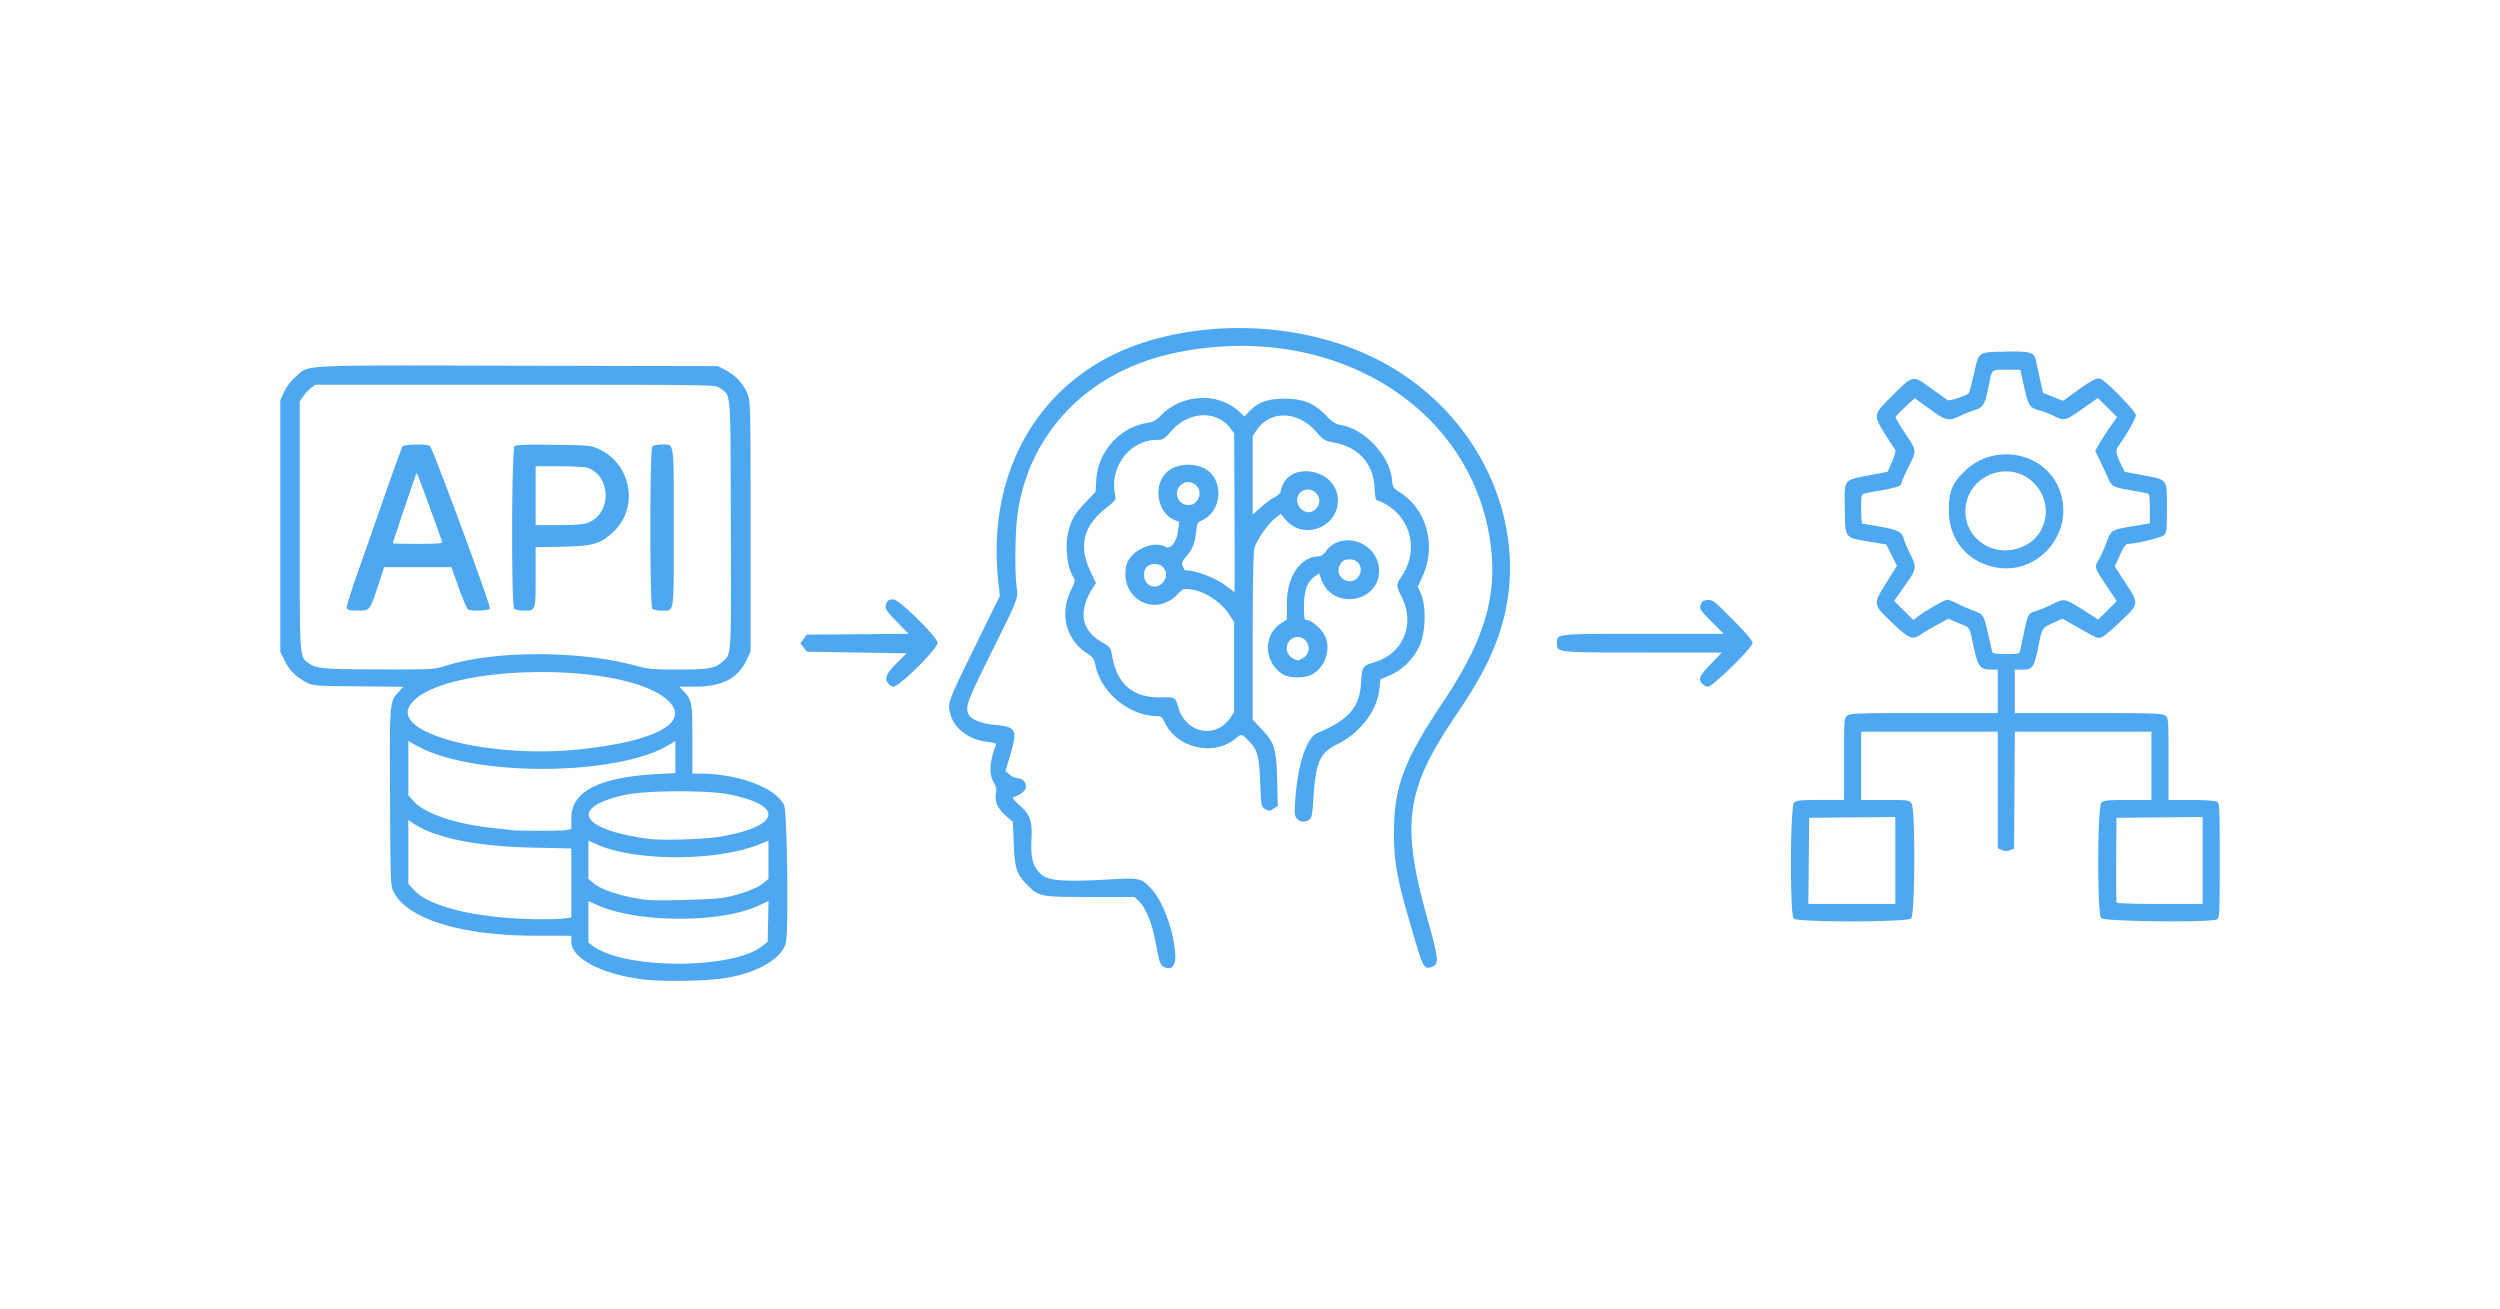 <svg xmlns="http://www.w3.org/2000/svg" xml:space="preserve" width="1910" height="1000"><path d="M0 0h1910v1000H0z" style="fill:#fff;fill-opacity:1;stroke:none;stroke-width:4;stroke-linecap:round;stroke-linejoin:round;stroke-miterlimit:0"/><path d="M491.013 748.23c-31.836-4.084-54.52-16.077-54.523-28.827l-.001-4.473-27.57-.04c-56.35-.08-96.99-12.501-107.951-32.995-2.612-4.883-2.63-5.306-2.966-72.505-.372-74.166-.468-73.015 6.73-80.895l3.436-3.762-34.56-.362c-33.239-.348-34.75-.464-39.566-3.037-7.853-4.196-13-9.37-16.587-16.676l-3.309-6.737V305.815l2.83-6.26c1.686-3.734 5.171-8.368 8.632-11.48 10.737-9.653-1.765-9.016 170.034-8.663l152.911.314 6.005 3.17c7.567 3.993 13.767 10.801 16.655 18.29 2.133 5.53 2.243 10.482 2.243 101.275v95.46l-3.378 6.883c-6.768 13.792-18.647 19.798-39.157 19.798h-11.865l3.051 3.261c6.56 7.01 6.88 8.735 6.88 36.999v26.147h5.148c29.715 0 58.888 10.896 64.96 24.261 2.223 4.895 3.458 92.065 1.473 104.067-2.11 12.763-22.395 24.555-48.457 28.168-15.44 2.14-47.128 2.517-61.097.725zm59.912-14.445c14.183-2.28 24.527-5.806 30.596-10.433l4.979-3.795.33-15.608.331-15.608-7.505 3.512c-29.135 13.634-93.354 13.359-123.69-.53l-6.43-2.943v31.765l3.853 2.832c16.026 11.777 60.701 16.727 97.536 10.808m-119.936-32.06 5.502-.755v-52.752l-29.35-.616c-42.14-.883-74.323-7.312-90.716-18.12l-4.447-2.931v48.646l4.256 4.711c11.719 12.972 48.55 21.762 93.707 22.363 8.55.114 18.022-.132 21.048-.547M552.641 685.9c11.78-2.06 25.431-6.991 30.169-10.896l4.283-3.531v-29.198l-6.966 2.814c-32.546 13.146-95.534 13.092-124.363-.107l-6.229-2.851v29.342l4.406 3.631c6.341 5.227 23.307 10.417 40.656 12.436 7.778.906 50.373-.298 58.044-1.64m-1.716-46.803c45.669-8.024 48.476-23.784 5.748-32.263-16.337-3.242-63.234-2.995-78.866.415-43.498 9.491-35.082 26.304 16.79 33.54 10.883 1.52 43.656.534 56.328-1.692m-118.14-4.954 3.706-.74v-8.471c0-20.355 21.37-31.207 66.11-33.571l13.341-.705v-24.58l-4.447 2.752c-39.394 24.383-150.536 24.9-193.064.9l-6.453-3.643v41.518l4.278 4.736c8.313 9.2 31.808 17.194 59.164 20.126 7.175.769 14.112 1.555 15.416 1.747 4.786.705 38.357.65 41.95-.068zm9.185-61.545c59.54-6.102 86.519-21.08 67.986-37.743-34.695-31.194-180.595-27.307-197.436 5.26-10.823 20.929 62.551 39.34 129.45 32.483m-101.532-63.908c36.394-11.61 100.26-11.888 143.13-.623 12.317 3.237 14.815 3.49 34.39 3.483 23.363-.011 28.203-.857 34.039-5.981 6.942-6.096 6.704-2.164 6.36-105.098-.355-106.259.362-97.468-8.482-104.07-3.268-2.44-3.598-2.446-156.074-2.446H241l-3.348 2.48c-1.841 1.365-4.549 4.246-6.016 6.402l-2.668 3.92v94.81c0 103.994-.267 99.99 7.008 105.17 5.85 4.165 10.853 4.605 53.47 4.698 41.258.09 42.274.036 50.99-2.745m-75.476-44c-.38-.994 3.044-12.334 7.611-25.2s14.048-39.936 21.07-60.154c7.02-20.219 13.282-37.428 13.916-38.244 1.326-1.706 18.274-2.059 20.84-.433 2.049 1.299 46.717 122.189 45.917 124.272-.654 1.704-14.402 2.24-16.839.657-.738-.48-3.886-7.942-6.996-16.584l-5.654-15.712h-51.333l-4.571 13.933c-6.409 19.534-6.196 19.27-15.55 19.27-5.818 0-7.888-.444-8.41-1.806m72.837-50.668c-9.332-26.537-19.149-53.02-19.517-52.651-.465.464-18.163 52.777-18.163 53.686 0 .246 8.595.447 19.1.447 14.768 0 18.983-.336 18.58-1.482m55.053 51.05c-2.309-2.309-2.024-122.301.295-124.226 1.262-1.047 9.204-1.321 29.942-1.034 27.666.383 28.358.453 34.931 3.535 24.782 11.618 30.157 45.353 10.112 63.463-9.75 8.808-15.47 10.424-38.46 10.867l-20.455.395v22.788c0 25.87.081 25.635-8.894 25.635-3.326 0-6.688-.64-7.47-1.423m55.872-65.516c18.44-6.576 18.736-35.17.438-42.083-1.836-.694-11.575-1.261-21.642-1.261h-18.303v45.062l17.49-.052c11.624-.035 19.01-.594 22.017-1.666zm49.668 65.516c-2.052-2.051-2.052-121.987 0-124.039.783-.783 4.144-1.423 7.47-1.423 9.48 0 8.895-4.176 8.895 63.443 0 67.618.585 63.442-8.894 63.442-3.327 0-6.688-.64-7.471-1.423m391.055 273.778c-3.121-1.556-3.493-2.67-6.964-20.859-2.54-13.314-7.47-24.956-12.613-29.785l-3.112-2.923h-33.996c-38.182 0-38.871-.131-47.842-9.102-8.265-8.265-9.682-12.54-10.41-31.403l-.647-16.788-5.55-4.882c-6.224-5.473-8.601-10.959-7.438-17.159.593-3.16.175-5.165-1.711-8.218-3.738-6.047-3.148-16.382 1.608-28.204.638-1.585-.413-2.048-6.114-2.693-14.6-1.652-26.011-10.357-28.797-21.969-1.94-8.088-1.756-8.573 20.263-53.467l17.74-36.168-1.206-11.266c-9.5-88.76 36.137-160.746 116.663-184.024 55.323-15.992 119.14-11.166 169.05 12.786 82.807 39.739 124.655 132.114 96.506 213.028-6.446 18.527-15.629 35.7-32.083 59.994-39.333 58.073-42.773 83.335-21.6 158.638 7.882 28.037 8.273 32.377 3.08 34.193-6.449 2.254-6.89 1.45-15.613-28.394-11.435-39.12-13.674-51.227-13.674-73.914 0-35.003 7.546-55.136 37.411-99.811 32.823-49.098 42.523-83.372 35.624-125.869-16.778-103.359-124.178-165.993-241.357-140.757-64.952 13.988-110.133 60.278-119.18 122.105-1.956 13.372-2.372 45.344-.737 56.769 1.217 8.51 1.361 8.142-19.944 50.993-18.13 36.464-19.671 40.764-16.636 46.435 1.846 3.449 10.33 6.833 19.058 7.601 17.191 1.514 18.295 3.43 12.803 22.224l-3.83 13.109 3.194 2.748c1.757 1.511 4.461 2.748 6.009 2.748 3.843 0 6.745 3.205 6.308 6.968-.325 2.804-3.754 5.48-9.847 7.688-.652.236 1.425 2.75 4.617 5.588 8.633 7.676 10.248 12.179 9.538 26.597-.729 14.804 1.345 21.688 8.19 27.177 5.49 4.404 18.24 5.213 51.77 3.283 22.751-1.309 24.117-.99 31.851 7.426 8.98 9.772 17.193 32.701 18.1 50.529.41 8.081-3.032 11.745-8.482 9.028m480.979-37.05c-3.071-3.07-2.786-85.873.305-88.67 1.817-1.644 5.083-1.962 20.159-1.962h17.99V579.81c0-31.06.026-31.375 2.636-33.203 2.295-1.608 9.877-1.846 58.7-1.846h56.063v-33.204h-5.205c-8.313 0-9.887-2.102-13.264-17.717-3.424-15.837-2.151-13.884-11.674-17.902l-7.62-3.215-8.633 4.684c-4.748 2.577-10.2 5.8-12.114 7.164-6.376 4.54-9.248 3.503-20.787-7.502-16.573-15.806-16.42-14.852-5.254-32.762l7.548-12.108-4.081-8.104-4.081-8.105-13.254-2.21c-18.686-3.118-18.04-2.275-18.424-24.011-.425-24-1.257-22.754 17.644-26.442l15.192-2.965 3.358-7.873c1.846-4.33 2.91-8.332 2.364-8.894s-3.967-5.771-7.602-11.577c-9.341-14.923-9.275-15.317 4.953-29.358 16.908-16.685 15.546-16.458 31.129-5.179 5.543 4.013 10.776 7.713 11.628 8.222 1.366.816 13.552-3.126 15.92-5.15.477-.408 2.242-6.862 3.923-14.342 4.015-17.87 2.938-17.072 23.748-17.567 18.67-.443 22.397.514 23.57 6.056a2698 2698 0 0 0 3.094 14.06l2.532 11.406 7.644 3.033 7.643 3.032 9.737-7.006c13.656-9.827 16.874-11.267 20.185-9.034 6.7 4.517 25.72 24.482 25.72 26.998 0 2.418-7.994 16.576-13.243 23.454-2.47 3.235-2.04 6.256 2.051 14.449l2.698 5.402 13.936 2.601c19.1 3.566 18.276 2.433 18.276 25.135 0 16.739-.225 18.809-2.242 20.634-2.102 1.902-21.265 6.59-27.08 6.624-2.116.012-3.42 1.717-6.59 8.613l-3.951 8.598 7.513 11.578c11.263 17.358 11.318 16.759-2.75 30.189-6.457 6.166-13.001 11.707-14.541 12.313-3.1 1.22-2.978 1.271-19.582-8.13l-10.524-5.958-6.67 2.986c-9.056 4.053-8.967 3.915-11.9 18.652-3.079 15.477-4.314 17.228-12.15 17.228h-5.746v33.204h56.064c48.822 0 56.404.238 58.699 1.846 2.61 1.828 2.635 2.144 2.635 33.203v31.358h17.273c9.639 0 18.286.542 19.566 1.227 2.205 1.18 2.294 2.938 2.294 45.02s-.09 43.841-2.294 45.02c-4.61 2.468-85.94 1.6-88.239-.94-3.157-3.49-2.966-85.494.206-88.365 1.818-1.644 5.083-1.962 20.16-1.962h17.99v-52.177h-104.325l-.311 44.737-.31 44.737-3.214 1.13c-2.181.767-4.18.689-6.226-.243l-3.012-1.372v-88.989h-104.354v52.177h18.313c17.58 0 18.387.105 20.16 2.635 3.044 4.347 2.748 85.119-.323 87.898-3.208 2.903-86.753 2.995-89.65.1zm77.587-44.403v-33.222l-32.907.315-32.907.315-.315 32.907-.315 32.907h66.444zm234.797 0v-33.222l-32.907.315-32.907.315-.24 31.925c-.133 17.56.033 32.367.366 32.907.334.54 15.25.982 33.147.982h32.54zm-139.397-160.366c.318-1.468 1.688-7.981 3.045-14.475 2.858-13.679 3.054-14 9.75-16.004 2.779-.831 8.106-3.052 11.838-4.935 9.1-4.591 9.407-4.536 23.077 4.159l11.919 7.582 7.077-7.077 7.077-7.077-8.083-12.067c-9.012-13.454-9.148-13.934-5.586-19.775 1.392-2.282 3.837-7.619 5.433-11.858 4.248-11.285 2.909-10.534 25.527-14.32l8.004-1.34v-11.18c0-7.914-.433-11.313-1.482-11.632-.815-.248-6.818-1.383-13.34-2.523-13.544-2.366-14.377-2.828-17.266-9.57-1.166-2.718-3.814-8.457-5.886-12.753l-3.768-7.811 3.253-5.644c1.789-3.104 5.544-8.893 8.345-12.866l5.093-7.223-7.348-7.283-7.347-7.282-11.783 8.28c-13.203 9.278-13.857 9.438-21.887 5.369-3.16-1.601-8.246-3.541-11.304-4.311-7.078-1.782-8.213-3.616-11.567-18.683l-2.73-12.267-7.708.011c-15.376.013-13.51-1.476-16.597 13.24-2.944 14.03-3.862 15.481-11.27 17.827-2.61.827-7.379 2.762-10.599 4.3-8.678 4.149-10.615 3.693-23.192-5.45l-11.26-8.185-7.278 6.735c-4.003 3.704-7.341 7.163-7.418 7.686-.076.524 2.758 5.35 6.298 10.725 10.334 15.692 10.14 14.305 3.796 27.087-3.02 6.083-5.49 11.704-5.49 12.492 0 2.244-3.324 3.492-14.822 5.563-5.87 1.057-11.873 2.19-13.34 2.517-2.538.566-2.67 1.145-2.67 11.838 0 6.183.444 11.243.986 11.243s6.736 1.037 13.766 2.304c13.438 2.424 16.537 4.048 17.825 9.345.425 1.745 2.667 7.035 4.983 11.754 5.128 10.448 5.049 10.859-4.773 24.788l-7.633 10.825 7.365 7.298 7.364 7.3 2.886-2.267c5.45-4.285 20.976-13.247 22.94-13.247 1.08 0 4.603 1.338 7.828 2.972 3.226 1.635 8.846 4.087 12.49 5.45 7.584 2.838 7.714 3.058 11.197 18.853 1.366 6.196 2.712 11.932 2.991 12.747.353 1.03 3.588 1.483 10.602 1.483 9.507 0 10.128-.156 10.672-2.668m-21.423-64.158c-20.44-5.196-33.065-21.562-33.065-42.865 0-14.582 2.206-20.148 11.778-29.72 22.593-22.593 61.945-14.996 72.815 14.057 12.38 33.088-17.608 67.15-51.528 58.528m23.262-15.205c20.016-8.593 23.91-34.919 7.372-49.827-18.297-16.494-48.357-4.906-50.888 19.617-2.418 23.43 21.17 39.804 43.516 30.21M990.885 625.414c-1.889-2.087-2.037-3.75-1.296-14.511 1.854-26.916 8.728-47.521 16.992-50.937 23.778-9.827 32.168-19.499 33.25-38.328.71-12.335 1.123-12.95 10.633-15.839 21.436-6.51 30.764-28.615 20.702-49.055-4.612-9.368-4.64-10.05-.643-15.874 15.156-22.092 6.118-50.138-18.976-58.883-.544-.19-1.136-4.085-1.315-8.656-.736-18.765-11.93-31.573-30.707-35.134-7.604-1.442-8.44-1.926-13.44-7.777-14.156-16.571-35.413-17.383-46.03-1.758l-2.98 4.385v60.147l6.164-5.542c3.39-3.048 8.12-6.54 10.513-7.76 3.016-1.54 4.554-3.246 5.019-5.57 4.466-22.332 41.343-17.131 43.27 6.103 1.818 21.926-26.05 33.326-40.024 16.372l-3.535-4.288-4.477 3.567c-5.48 4.364-14.033 16.753-15.693 22.73-.77 2.774-1.226 27.857-1.23 67.698l-.012 63.292 6.963 7.443c9.863 10.544 11.075 14.548 11.72 38.706l.525 19.758-3.218 2.11c-2.897 1.897-3.532 1.933-6.343.358-3.109-1.74-3.129-1.844-3.88-20.1-.85-20.672-2.103-25.152-9.03-32.26-5.116-5.25-5.456-5.305-9.888-1.575-16.485 13.871-44.99 7.333-54.085-12.406-1.705-3.7-2.782-4.642-5.338-4.666-22.139-.212-43.905-18.336-47.745-39.756-.707-3.94-1.782-5.347-6.343-8.301-15.986-10.357-21.035-30.483-12.122-48.32 3.132-6.267 3.336-7.312 1.879-9.596-5.005-7.84-6.775-24.555-3.788-35.766 2.372-8.9 5.12-13.45 13.252-21.938l7.385-7.708.543-9.486c1.207-21.071 18.03-39.883 38.572-43.13 4.964-.785 7.002-1.92 11.483-6.402 15.755-15.756 42.683-17.052 58.444-2.813l4.705 4.251 3.451-3.635c7-7.372 13.943-9.908 27.168-9.922 14.443-.016 22.531 3.294 32.017 13.102 4.37 4.517 7.066 6.304 10.248 6.789 18.379 2.798 37.891 23.172 39.787 41.543.67 6.486.882 6.824 6.6 10.493 20.272 13.009 27.476 40.91 16.576 64.202l-3.456 7.386 2.408 5.316c4.221 9.316 3.618 30.354-1.154 40.297-4.753 9.903-12.91 17.944-22.399 22.077l-7.402 3.225-.733 7.212c-1.705 16.78-14.538 33.535-32.552 42.498-13.083 6.51-16.137 13.584-17.875 41.411-.75 11.984-1.26 14.606-3.11 15.959-3.148 2.302-6.974 2.003-9.455-.738zm-57.838-70.154c2.171-1.342 5.264-4.377 6.873-6.744l2.925-4.305v-68.95l-3.35-5.272c-6.48-10.198-19.363-18.552-30.557-19.814-4.666-.526-5.456-.205-9.153 3.714-17.194 18.232-44.121 3.794-39.442-21.148 2.15-11.458 20.086-20.344 30.17-14.947 3.94 2.108 8.356-3.599 9.54-12.326l.908-6.692-3.72-1.554c-12.603-5.266-16.38-24.892-6.824-35.46 8.058-8.91 26.834-8.91 34.892 0 9.934 10.986 5.942 30.443-7.379 35.96-2.895 1.2-3.35 2.16-4.08 8.626-1.014 8.954-2.817 13.418-7.634 18.905-3.198 3.643-3.557 4.675-2.55 7.326.646 1.697 1.356 3.085 1.578 3.085 8.296 0 23.678 5.903 31.979 12.272 3.103 2.382 5.771 4.33 5.929 4.33.157 0 .162-27.286.012-60.636l-.277-60.636-2.975-3.9c-10.69-14.017-32.029-12.876-45.233 2.418-5.149 5.965-6.08 6.542-10.546 6.542-20.999 0-36.89 20.899-32.117 42.238.78 3.484.373 4.055-7.018 9.864-17.437 13.703-21.157 29.09-11.769 48.678l4.126 8.61-2.392 3.707c-11.404 17.681-9.064 32.118 6.7 41.33 6.762 3.951 6.79 3.991 8.209 11.675 3.884 21.048 16.25 31.148 37.506 30.636 10.65-.257 10.468-.374 13.132 8.458 4.509 14.945 20.138 21.674 32.539 14.01zm-44.454-110.343c4.89-5.657 1.304-13.996-6.02-13.996-5.596 0-8.507 2.84-8.507 8.3 0 8.473 9.056 12.023 14.527 5.696m117.398-56.868c4.64-5.484.47-14.048-6.841-14.048-7.961 0-11.017 9.708-4.752 15.097 3.855 3.316 8.235 2.92 11.593-1.05m-91.692-5.315c7.325-9.311-5.689-20.083-13.255-10.97-4.547 5.477-.379 14.095 6.819 14.095 2.885 0 4.653-.858 6.436-3.125M679.08 522.74c-3.8-3.8-2.31-7.841 5.88-15.959l7.744-7.673-38.152-.593-38.152-.593-2.434-3.261-2.434-3.261 2.435-3.261 2.434-3.261 38.898-.313 38.899-.313-9.177-9.43c-7.671-7.883-9.041-9.873-8.357-12.138 1.167-3.858 2.315-4.784 5.931-4.784 4.24 0 33.754 29.029 33.754 33.2 0 4.52-29.215 33.503-33.773 33.503-.898 0-2.47-.838-3.496-1.863m621.48-.305c-3.314-3.662-2.28-6.058 6.539-15.153l8.501-8.767h-60.414c-66.442 0-65.686.08-65.686-6.999 0-7.44-1.898-7.231 65.88-7.231h61.542l-9.401-9.457c-8.803-8.855-9.329-9.667-8.252-12.748.919-2.629 1.982-3.361 5.284-3.641 3.88-.33 5.062.586 19.248 14.924 10.237 10.346 15.115 16.126 15.115 17.909 0 3.491-30.334 33.296-33.91 33.317-1.366.012-3.367-.961-4.446-2.154m-320.36-7.165c-14.534-9.026-15.472-29.773-1.756-38.85l4.72-3.123.012-12.59c.019-20.471 10.591-35.714 24.772-35.714 1.28 0 3.477-1.613 4.881-3.585 12.108-17.003 40.468-7.01 40.77 14.365.347 24.489-35.033 30.6-43.827 7.572l-2.007-5.255-3.545 2.524c-5.623 4.004-7.956 10.612-7.986 22.622-.021 8.487.301 10.376 1.77 10.376 3.132 0 9.792 5.146 13.032 10.07 6.691 10.166 2.201 26.026-8.983 31.73-5.597 2.853-17.151 2.779-21.854-.142zm16.441-13.284c6.151-4.839 2.577-15.33-5.223-15.33-7.885 0-11.372 10.42-5.13 15.33 1.719 1.352 4.048 2.458 5.177 2.458s3.458-1.106 5.176-2.458m40.985-61.144c4.534-5.764.959-13.494-6.225-13.46-4.432.022-5.895.844-7.741 4.351-4.75 9.026 7.663 17.122 13.966 9.109" style="fill:#4ea8f1;stroke-width:1.186"/></svg>